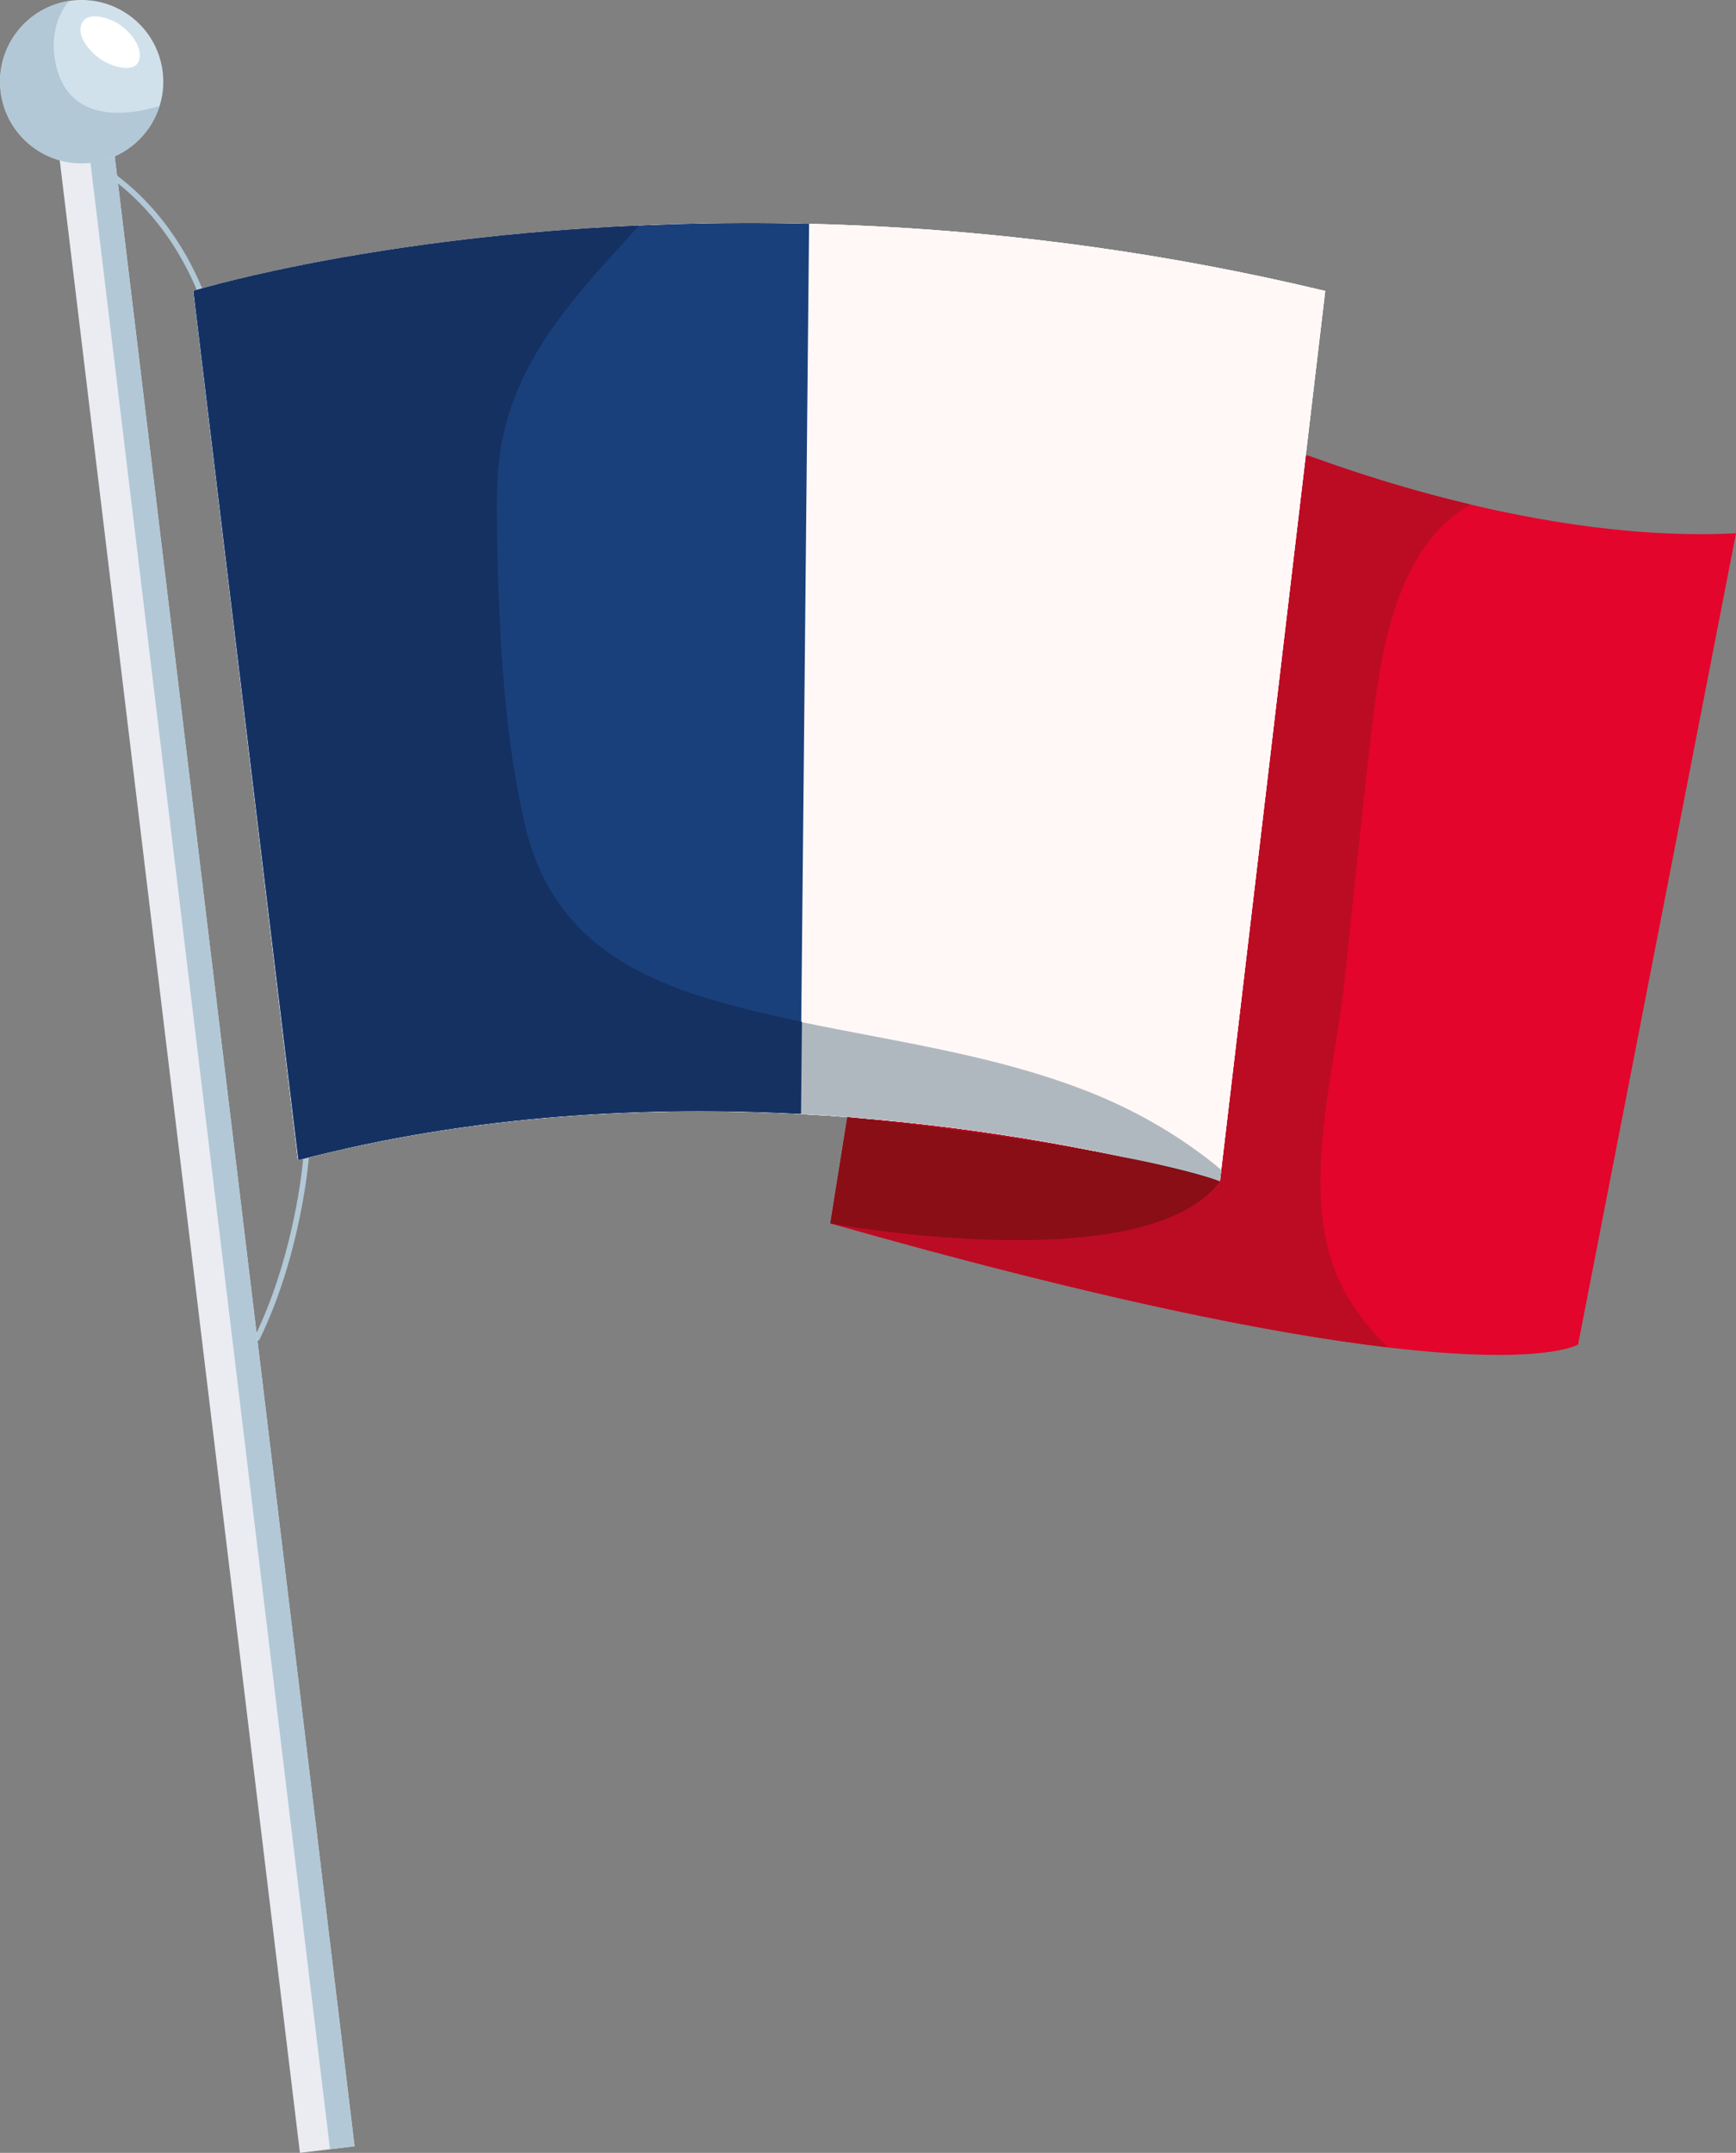 <?xml version="1.0" encoding="utf-8"?>
<!-- Generator: Adobe Illustrator 26.2.1, SVG Export Plug-In . SVG Version: 6.00 Build 0)  -->
<svg version="1.1" id="Capa_1" xmlns="http://www.w3.org/2000/svg" xmlns:xlink="http://www.w3.org/1999/xlink" x="0px" y="0px"
	 viewBox="0 0 1528.1 1894.1" style="enable-background:new 0 0 1528.1 1894.1;" xml:space="preserve">
<rect x="0" y="0" width="1528.1" height="1894.1" fill="#808080" stroke="none"/>
<style type="text/css">
	.st0{fill:#B2C8D6;}
	.st1{fill:#E3052B;}
	.st2{fill:#BC0C23;}
	.st3{fill:#FFFFFF;}
	.st4{fill:#FFF8F7;}
	.st5{fill:#1A407B;}
	.st6{fill:#8A0E15;}
	.st7{fill:#EAECF1;}
	.st8{fill:#D1E1EB;}
	.st9{fill:#B0B8BF;}
	.st10{fill:#B0BDC5;}
	.st11{fill:#7896A6;}
	.st12{fill:#143161;}
	.st13{fill:#640D0D;}
</style>
<path class="st0" d="M79.4,145.4l0.6,0.3c6.4,3.2,60.6,32,93.3,109.6l2.3-1l-2.5,0.3l93.8,764.6l2.5-0.3l-2.5-0.2
	c0,0-0.1,1.3-0.3,3.7c-1.7,16.9-10.7,88.8-42.5,153.8c-0.6,1.2-0.1,2.7,1.1,3.3c1.2,0.6,2.7,0.1,3.3-1.1
	c36.8-75.4,43.3-159.1,43.3-159.3l0-0.5l-93.8-764.6l-0.2-0.7C142.4,169,81.8,141,81.5,140.9c-1.2-0.6-2.7,0-3.3,1.2
	C77.6,143.4,78.2,144.8,79.4,145.4"/>
<path class="st1" d="M1149.5,400.4c0.1-0.8,44.2,17,110.4,34.8c72.4,19.4,171.4,38.9,268.2,34l-139,713.7c0,0-88.1,55.6-658.1-106.6
	l111.2-695.2L1149.5,400.4"/>
<path class="st2" d="M1187.8,1143.6c-31.5-51.3-27.8-114.5-20.3-172c4.6-35.1,11.6-69.8,15.6-105c4.2-37.2,7.7-74.5,11.8-111.7
	c5.2-46.7,9.7-93.7,16-140.3c8.5-63.7,26.8-138.7,83.5-170.7c-85-20.1-144.8-44.4-144.9-43.5l-307.3-19.3l-111.2,695.2
	c237.9,67.7,391.8,97.4,490.5,109.1C1208.6,1172.7,1197.2,1158.8,1187.8,1143.6"/>
<path class="st3" d="M170.1,256c0,0,435.7-134.4,996.4,0l-92.7,783.3c0,0-405.5-125.1-811.5-18.5L170.1,256"/>
<path class="st3" d="M170.1,256c0,0,435.7-134.4,996.4,0l-92.7,783.3c0,0-405.5-125.1-811.5-18.5L170.1,256"/>
<path class="st4" d="M170.1,256c0,0,435.7-134.4,996.4,0l-92.7,783.3c0,0-405.5-125.1-811.5-18.5L170.1,256"/>
<path class="st5" d="M704.5,980.1c-132.3-7-287.1-0.1-442,40.6L170.1,256c0,0,217.1-67,542.1-59.1L704.5,980.1"/>
<path class="st6" d="M745.9,982.8l-15,93.6c0,0,278.1,51,343-37.1C1073.9,1039.2,997.2,1009.7,745.9,982.8"/>
<polygon class="st7" points="312.1,1888.3 264,1894.1 51.4,131.1 99.5,125.3 "/>
<polygon class="st0" points="77.8,127.9 290.5,1890.9 312.1,1888.3 99.5,125.3 "/>
<path class="st8" d="M143.2,63.2c4.8,39.4-23.3,75.2-62.7,79.9c-39.4,4.8-75.2-23.3-79.9-62.7C-4.2,41.1,23.8,5.3,63.2,0.5
	C102.6-4.2,138.4,23.8,143.2,63.2z"/>
<path class="st0" d="M56.4,75.6C43.6,54,43.7,20,60.9,0.9C22.8,6.8-4.1,41.8,0.5,80.5c4.8,39.4,40.5,67.5,79.9,62.7
	c29-3.5,51.8-23.8,59.9-50C110.4,102.6,73.2,103.9,56.4,75.6z"/>
<path class="st3" d="M92.5,54.5c10.4,5.3,30.6,10.8,30.6-6.2c0-11.1-11.8-23.7-20.9-28.6c-8.4-4.5-26-10-30.5,1.6
	C66.8,33.9,83,49.6,92.5,54.5z"/>
<path class="st9" d="M170.6,255.8C170.6,255.8,170.6,255.8,170.6,255.8C170.6,255.8,170.6,255.8,170.6,255.8 M170.7,255.8
	C170.7,255.8,170.7,255.8,170.7,255.8C170.7,255.8,170.7,255.8,170.7,255.8 M170.8,255.8C170.8,255.8,170.8,255.8,170.8,255.8
	C170.8,255.8,170.8,255.8,170.8,255.8 M170.9,255.8C170.9,255.8,170.9,255.8,170.9,255.8C170.9,255.8,170.9,255.8,170.9,255.8
	 M171,255.7C171,255.7,171,255.7,171,255.7C171,255.7,171,255.7,171,255.7 M171.3,255.6L171.3,255.6L171.3,255.6 M171.5,255.6
	c0,0-0.1,0-0.1,0C171.4,255.6,171.4,255.6,171.5,255.6 M171.7,255.5c-0.1,0-0.1,0-0.2,0.1C171.6,255.6,171.6,255.5,171.7,255.5
	 M562.6,198.4c-226.2,10-374.4,52.2-391,57.1C188.3,250.6,336.5,208.4,562.6,198.4L562.6,198.4"/>
<polyline class="st10" points="170.5,255.9 170.4,255.9 170.5,255.9 "/>
<path class="st9" d="M170.4,255.9C170.4,255.9,170.4,255.9,170.4,255.9C170.4,255.9,170.4,255.9,170.4,255.9 M170.5,255.9
	L170.5,255.9C170.5,255.9,170.4,255.9,170.5,255.9C170.4,255.9,170.4,255.9,170.5,255.9C170.4,255.9,170.5,255.9,170.5,255.9"/>
<path class="st10" d="M170.3,255.9C170.3,255.9,170.3,255.9,170.3,255.9C170.3,255.9,170.3,255.9,170.3,255.9"/>
<path class="st9" d="M170.3,255.9L170.3,255.9C170.3,255.9,170.3,255.9,170.3,255.9L170.3,255.9
	C170.3,255.9,170.3,255.9,170.3,255.9"/>
<path class="st10" d="M170.1,256L170.1,256L170.1,256 M170.1,256L170.1,256L170.1,256 M170.2,256C170.2,256,170.2,256,170.2,256
	C170.2,256,170.2,256,170.2,256 M170.2,256C170.2,256,170.2,256,170.2,256C170.2,256,170.2,256,170.2,256 M170.2,256
	C170.2,256,170.2,256,170.2,256C170.2,256,170.2,256,170.2,256 M170.2,256C170.2,256,170.2,256,170.2,256
	C170.2,256,170.2,256,170.2,256"/>
<path class="st9" d="M705.3,899.2l-0.8,80.9c14.1,0.7,27.9,1.6,41.4,2.7l0,0c0,0,0,0,0,0c99.8,7.6,184.3,22.5,242.5,35.1
	c62.4,12.5,85.5,21.4,85.5,21.4l0,0l1.2-9.9c-2.1-1.7-4.1-3.5-6.2-5.2c-34.9-27.9-74.2-49.8-115.9-65.7
	C873.3,928,788.5,916.5,705.3,899.2"/>
<path class="st10" d="M373,997.1c-23.5,3.9-47.1,8.5-70.8,13.9c-10.1,2.3-20.2,4.7-30.3,7.3l0,0
	C305.7,1009.7,339.5,1002.7,373,997.1"/>
<path class="st11" d="M271.9,1018.3c-1.3,0.3-2.6,0.7-3.9,1C269.3,1019,270.6,1018.6,271.9,1018.3L271.9,1018.3"/>
<path class="st9" d="M302.2,1011c-13.2,3-26.5,6.2-39.8,9.7c1.8-0.5,3.7-1,5.5-1.4C279.4,1016.4,290.8,1013.6,302.2,1011"/>
<path class="st12" d="M562.6,198.4c-226.2,10-374.4,52.2-390.9,57.1l0,0c-0.1,0-0.1,0-0.2,0.1c0,0,0,0,0,0c0,0-0.1,0-0.1,0
	c0,0-0.1,0-0.1,0h0c-0.1,0-0.2,0-0.2,0.1c0,0,0,0,0,0c0,0-0.1,0-0.1,0c0,0,0,0,0,0c0,0,0,0,0,0c0,0,0,0,0,0c0,0,0,0,0,0
	c0,0-0.1,0-0.1,0c0,0,0,0,0,0c0,0,0,0,0,0c-0.1,0-0.1,0-0.1,0c0,0,0,0,0,0c0,0,0,0,0,0c0,0,0,0,0,0c0,0-0.1,0-0.1,0c0,0,0,0,0,0
	c0,0,0,0,0,0c0,0,0,0,0,0l0,0c0,0,0,0,0,0c0,0,0,0,0,0c0,0,0,0,0,0h0c0,0,0,0,0,0c0,0,0,0,0,0h0v0h0l0,0l0,0l92.3,764.8l0,0
	c13.3-3.5,26.5-6.7,39.8-9.7l0,0c23.7-5.4,47.3-10,70.8-13.9c83.6-14,165.6-19.4,242.4-19.4c30.6,0,60.4,0.9,89.1,2.4l0.8-80.9
	c-16.7-3.5-33.3-7.2-49.7-11.3c-43.6-11-88.4-25.4-124.8-52.6c-37-27.6-59.1-64.9-69.4-109.6c-13.8-59.7-19.3-121.3-22.2-182.4
	c-1.4-30-2.2-60.1-2.4-90.2c-0.2-27.1,0.8-53.8,8.1-80.1C464.1,303,514.6,251.4,562.6,198.4"/>
<path class="st13" d="M988.4,1017.9c54.1,11.7,85.5,21.4,85.5,21.4S1050.8,1030.3,988.4,1017.9 M745.9,982.8L745.9,982.8
	C745.9,982.8,745.9,982.8,745.9,982.8C745.9,982.8,745.9,982.8,745.9,982.8"/>
</svg>
